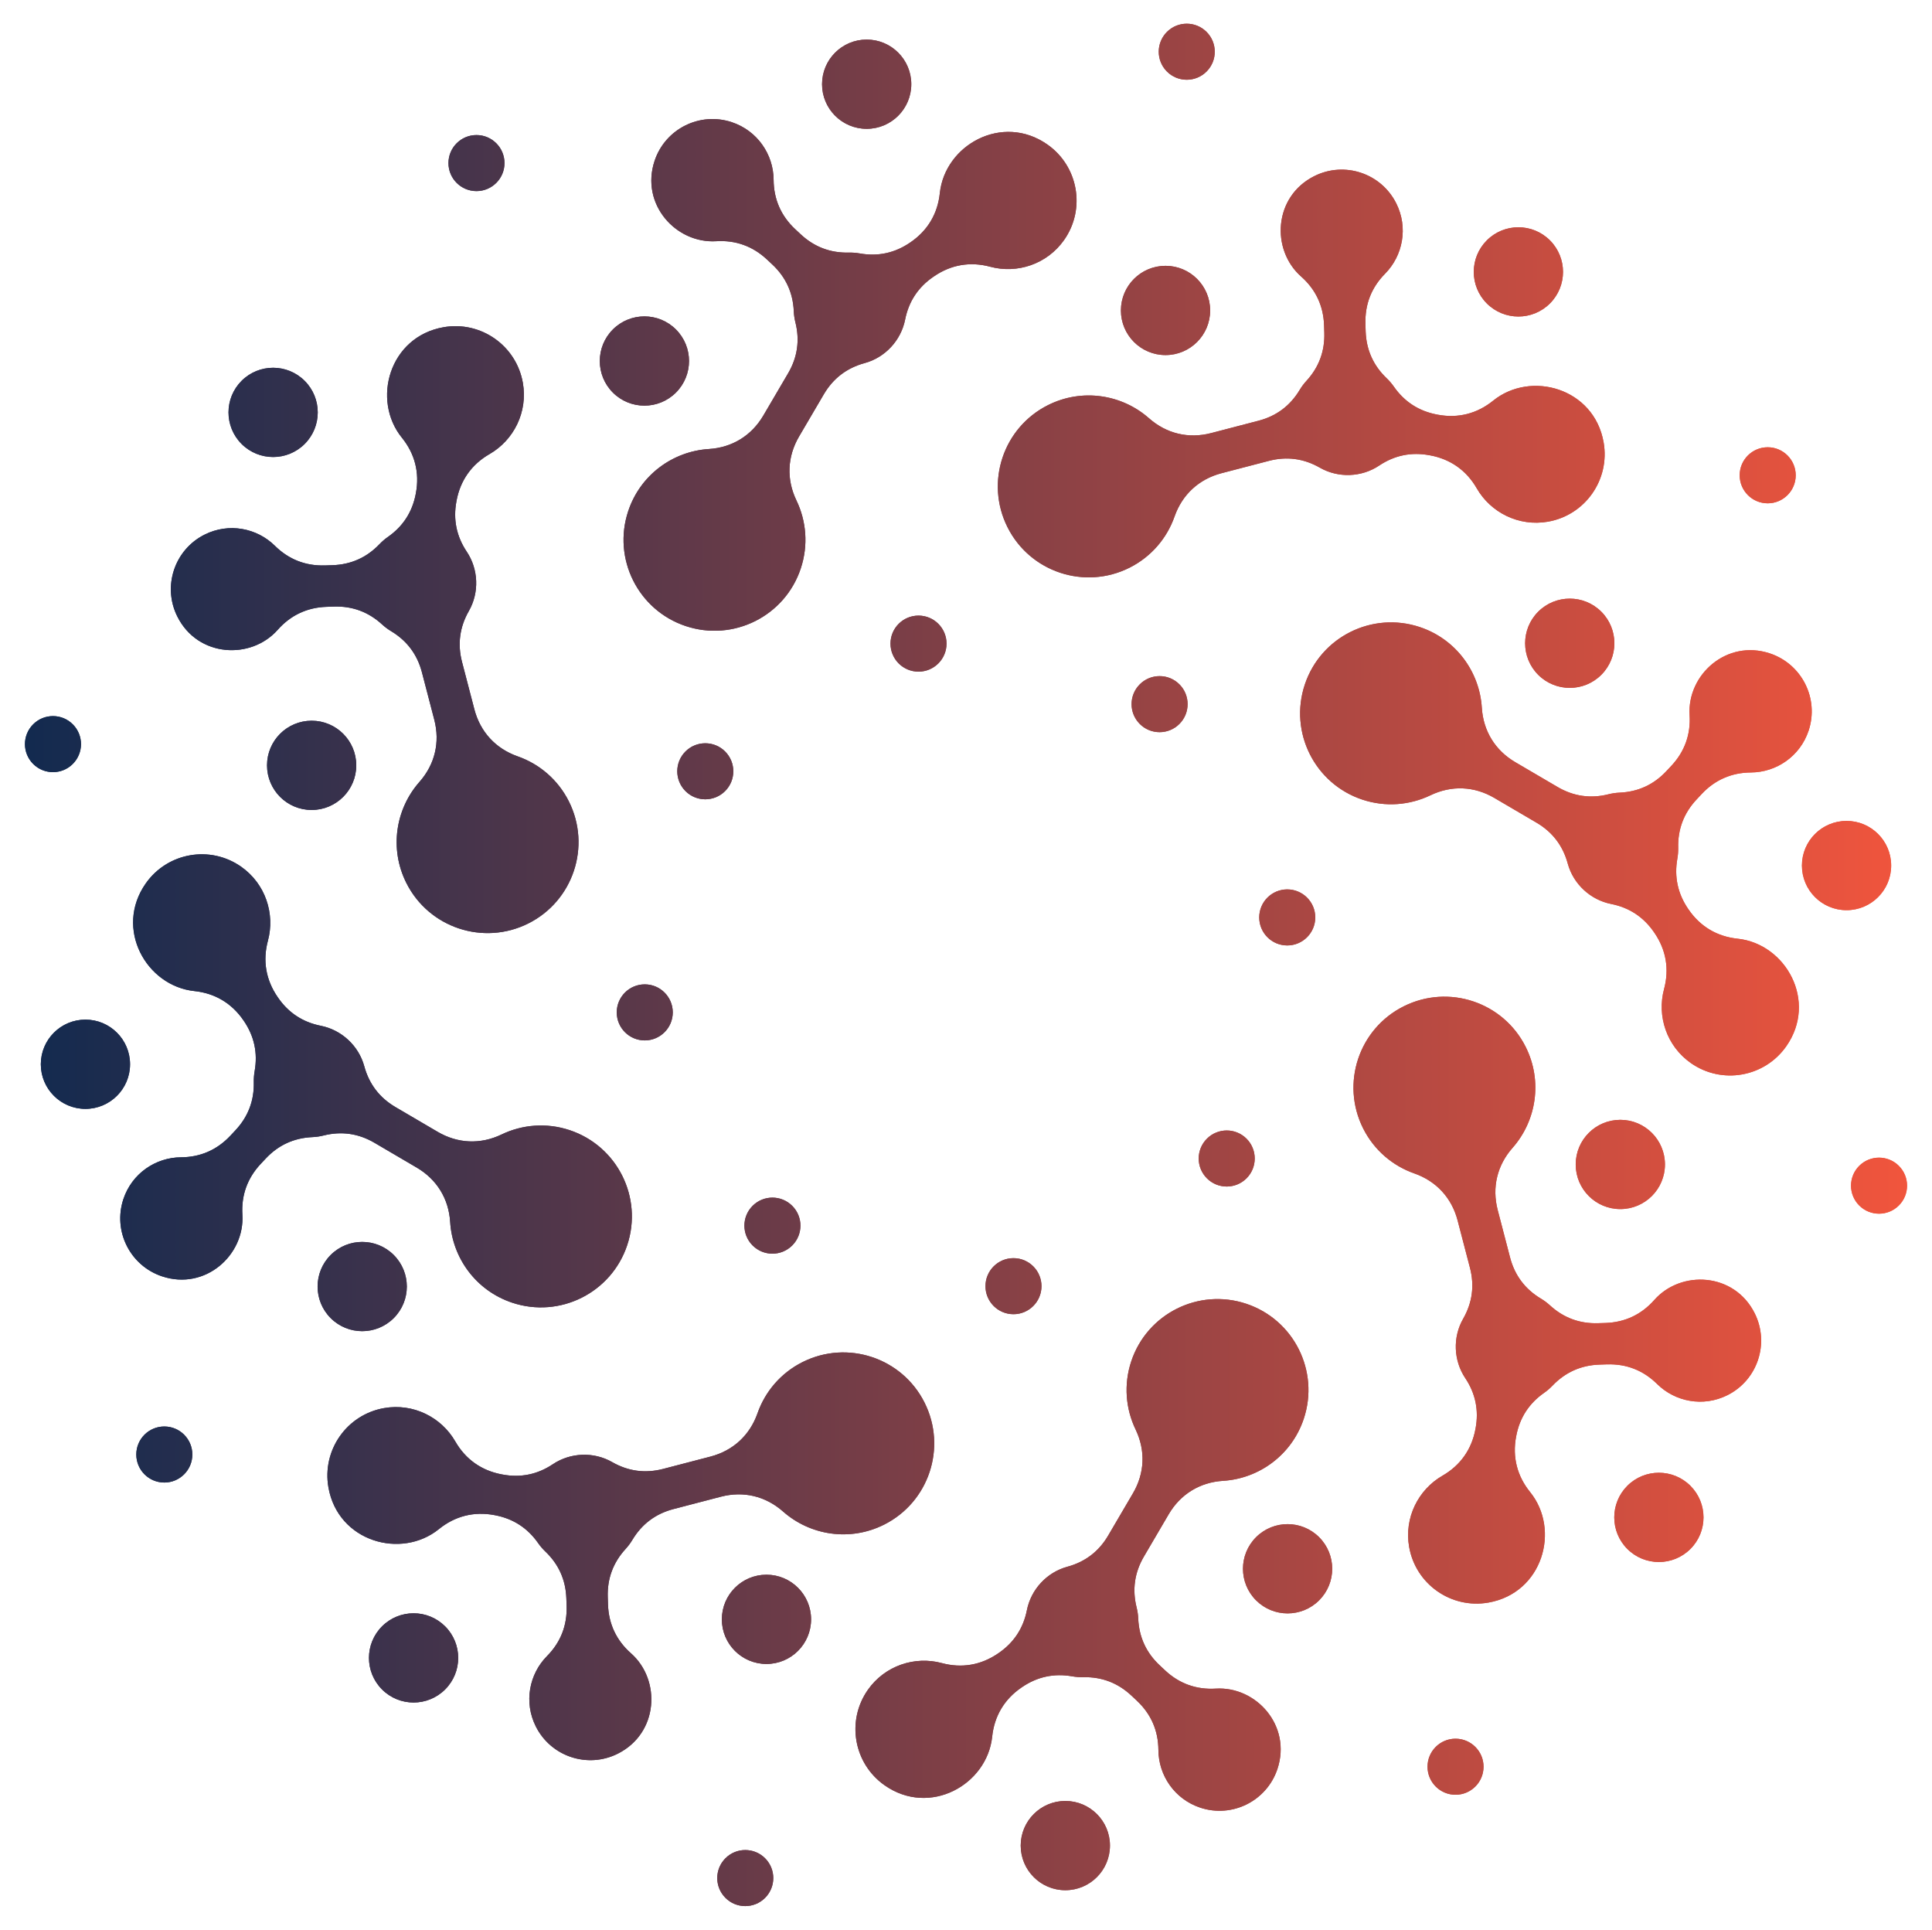 <?xml version="1.0" encoding="UTF-8"?><svg id="Layer_1" xmlns="http://www.w3.org/2000/svg" width="4.608cm" height="4.602cm" xmlns:xlink="http://www.w3.org/1999/xlink" viewBox="0 0 130.624 130.459"><defs><style>.cls-1{fill:url(#linear-gradient-2);}.cls-2{clip-path:url(#clippath-1);}.cls-3{fill:url(#linear-gradient);}</style><linearGradient id="linear-gradient" x1="1.685" y1="65.229" x2="128.939" y2="65.229" gradientUnits="userSpaceOnUse"><stop offset="0" stop-color="#122a4f"/><stop offset="1" stop-color="#f1553d"/></linearGradient><clipPath id="clippath-1"><path class="cls-3" d="m21.972,38.225l.507-.017c1.25-.042,2.311-.516,3.176-1.42.173-.181.363-.346.569-.489,1.026-.717,1.656-1.694,1.887-2.924l.007-.04c.258-1.373-.067-2.658-.947-3.745-2.061-2.546-.853-6.826,2.818-7.47,2.519-.442,4.92,1.242,5.361,3.761.347,1.979-.619,3.876-2.254,4.816-1.207.695-1.97,1.772-2.228,3.14l-.009.051c-.23,1.229.002,2.368.697,3.407.796,1.19.856,2.763.142,4.011-.621,1.086-.775,2.238-.46,3.448l.833,3.196c.399,1.528,1.44,2.659,2.93,3.182,1.453.509,2.716,1.562,3.461,3.047,1.52,3.036.292,6.729-2.744,8.249-3.035,1.52-6.729.292-8.249-2.744-1.156-2.309-.723-4.998.888-6.823,1.045-1.183,1.401-2.679,1.004-4.207l-.834-3.199c-.315-1.211-1.012-2.142-2.085-2.786-.217-.13-.422-.283-.61-.456-.922-.845-2.011-1.248-3.261-1.207l-.496.017c-1.313.043-2.428.568-3.298,1.552-1.807,2.045-5.405,1.868-6.788-.894-1.022-2.038-.197-4.519,1.843-5.54,1.635-.819,3.536-.448,4.753.756.932.922,2.077,1.37,3.387,1.327m-6.401,38.556l.346-.37c.855-.913,1.27-1.999,1.241-3.25-.005-.25.014-.501.057-.748.218-1.232-.027-2.368-.733-3.401l-.023-.033c-.789-1.154-1.927-1.833-3.317-1.979-3.259-.343-5.431-4.224-3.29-7.275,1.469-2.094,4.357-2.6,6.45-1.132,1.645,1.155,2.302,3.178,1.811,5-.362,1.345-.14,2.646.646,3.795l.029.043c.706,1.032,1.675,1.672,2.902,1.916,1.404.279,2.56,1.349,2.937,2.735.329,1.207,1.035,2.13,2.114,2.763l2.849,1.671c1.362.799,2.899.862,4.322.178,1.387-.666,3.025-.816,4.601-.292,3.222,1.071,4.965,4.552,3.893,7.773-1.071,3.222-4.552,4.965-7.773,3.893-2.451-.815-4.046-3.024-4.197-5.453-.098-1.575-.903-2.886-2.265-3.684l-2.852-1.673c-1.079-.633-2.23-.799-3.444-.495-.246.062-.498.099-.754.11-1.249.055-2.305.539-3.16,1.453l-.34.362c-.897.959-1.314,2.118-1.234,3.429.168,2.724-2.501,5.143-5.432,4.168-2.163-.72-3.334-3.057-2.615-5.221.577-1.736,2.183-2.817,3.896-2.827,1.311-.007,2.437-.499,3.334-1.456Zm22.737,31.789l-.017-.506c-.041-1.25-.515-2.312-1.42-3.176-.181-.173-.345-.364-.489-.57-.717-1.025-1.694-1.656-2.923-1.886l-.04-.008c-1.373-.258-2.658.067-3.744.947-2.546,2.061-6.827.853-7.471-2.818-.442-2.519,1.242-4.919,3.761-5.361,1.979-.347,3.875.619,4.816,2.254.695,1.207,1.772,1.97,3.14,2.227l.051.009c1.229.231,2.367-.002,3.406-.697,1.191-.795,2.764-.856,4.011-.142,1.086.621,2.238.775,3.448.46l3.196-.833c1.528-.398,2.66-1.44,3.183-2.93.509-1.452,1.562-2.716,3.046-3.46,3.037-1.52,6.73-.292,8.249,2.744,1.521,3.036.293,6.729-2.743,8.249-2.309,1.157-4.999.723-6.823-.888-1.184-1.045-2.679-1.401-4.207-1.003l-3.199.834c-1.211.315-2.142,1.012-2.786,2.086-.13.217-.282.422-.455.61-.845.922-1.249,2.012-1.207,3.261l.016.496c.043,1.314.568,2.428,1.553,3.298,2.045,1.807,1.868,5.405-.894,6.788-2.039,1.021-4.519.196-5.541-1.843-.819-1.635-.448-3.537.756-4.754.922-.932,1.371-2.077,1.327-3.387Zm38.556,6.401l-.37-.346c-.913-.855-1.999-1.27-3.25-1.242-.251.005-.501-.014-.749-.057-1.232-.218-2.368.027-3.401.734l-.033.023c-1.154.789-1.833,1.928-1.978,3.317-.343,3.259-4.224,5.431-7.275,3.29-2.093-1.469-2.6-4.357-1.132-6.45,1.154-1.644,3.178-2.302,5-1.811,1.345.362,2.646.141,3.795-.645l.043-.029c1.032-.706,1.672-1.676,1.916-2.902.279-1.404,1.349-2.56,2.735-2.937,1.207-.328,2.131-1.034,2.763-2.113l1.671-2.849c.799-1.362.862-2.899.178-4.322-.666-1.388-.816-3.026-.292-4.602,1.071-3.222,4.552-4.965,7.773-3.893,3.222,1.071,4.965,4.552,3.893,7.774-.815,2.45-3.024,4.046-5.452,4.197-1.575.098-2.886.903-3.684,2.265l-1.672,2.852c-.633,1.079-.799,2.23-.495,3.444.061.245.099.498.109.753.055,1.25.54,2.305,1.453,3.16l.362.339c.959.898,2.118,1.314,3.429,1.234,2.724-.168,5.143,2.501,4.168,5.433-.72,2.163-3.057,3.334-5.221,2.614-1.736-.577-2.817-2.183-2.827-3.895-.007-1.312-.499-2.438-1.457-3.334Zm31.789-22.736l-.507.017c-1.25.042-2.311.516-3.176,1.42-.173.181-.364.345-.57.489-1.025.717-1.655,1.694-1.886,2.923l-.008.04c-.258,1.374.068,2.658.947,3.744,2.062,2.546.853,6.827-2.818,7.471-2.519.442-4.92-1.242-5.361-3.761-.347-1.979.62-3.875,2.254-4.816,1.207-.695,1.97-1.772,2.227-3.14l.01-.051c.23-1.229-.003-2.368-.697-3.407-.796-1.19-.857-2.764-.142-4.011.621-1.086.775-2.238.46-3.448l-.834-3.196c-.398-1.528-1.44-2.659-2.929-3.182-1.453-.51-2.716-1.562-3.461-3.047-1.521-3.036-.292-6.73,2.744-8.249,3.035-1.52,6.729-.293,8.249,2.744,1.157,2.309.723,4.998-.888,6.823-1.045,1.183-1.401,2.679-1.004,4.207l.834,3.199c.315,1.211,1.012,2.142,2.086,2.786.217.13.422.283.611.455.922.845,2.011,1.248,3.261,1.207l.496-.015c1.313-.044,2.427-.568,3.298-1.553,1.806-2.045,5.405-1.868,6.788.894,1.021,2.039.197,4.52-1.843,5.541-1.636.819-3.536.448-4.753-.756-.932-.922-2.077-1.37-3.387-1.327Zm6.401-38.556l-.346.37c-.855.913-1.27,1.999-1.242,3.25.006.25-.013.501-.057.748-.218,1.232.027,2.368.733,3.401l.023.033c.789,1.154,1.928,1.833,3.318,1.978,3.258.343,5.43,4.225,3.289,7.275-1.469,2.093-4.357,2.6-6.45,1.132-1.645-1.155-2.302-3.178-1.812-5.0.362-1.345.141-2.646-.645-3.795l-.029-.043c-.706-1.032-1.675-1.672-2.902-1.916-1.404-.279-2.56-1.349-2.937-2.735-.328-1.207-1.034-2.13-2.113-2.763l-2.849-1.671c-1.362-.799-2.899-.862-4.322-.178-1.387.666-3.025.816-4.602.292-3.221-1.071-4.964-4.552-3.893-7.773,1.071-3.222,4.551-4.965,7.773-3.893,2.451.815,4.046,3.024,4.197,5.453.099,1.575.904,2.885,2.266,3.684l2.852,1.672c1.079.634,2.231.799,3.444.496.245-.062.498-.099.754-.11,1.249-.055,2.305-.539,3.16-1.452l.339-.362c.898-.959,1.315-2.118,1.233-3.43-.168-2.723,2.501-5.142,5.433-4.168,2.163.72,3.334,3.057,2.615,5.221-.577,1.736-2.184,2.817-3.896,2.827-1.311.008-2.438.499-3.334,1.457Zm-22.736-31.789l.016.507c.042,1.25.516,2.311,1.421,3.175.181.173.345.364.489.57.717,1.025,1.694,1.656,2.924,1.886l.04.008c1.374.258,2.659-.068,3.745-.947,2.546-2.061,6.827-.853,7.471,2.818.441,2.519-1.243,4.919-3.761,5.361-1.979.347-3.876-.62-4.817-2.254-.694-1.207-1.771-1.97-3.14-2.227l-.051-.009c-1.229-.231-2.367.002-3.406.697-1.19.795-2.764.856-4.012.142-1.085-.621-2.238-.775-3.447-.46l-3.196.833c-1.528.399-2.659,1.44-3.182,2.93-.51,1.452-1.562,2.716-3.047,3.461-3.035,1.52-6.729.292-8.249-2.744-1.52-3.036-.292-6.73,2.744-8.25,2.309-1.156,4.999-.722,6.823.888,1.183,1.045,2.679,1.401,4.207,1.003l3.199-.834c1.211-.315,2.142-1.013,2.786-2.086.13-.217.283-.422.456-.61.845-.922,1.248-2.012,1.207-3.261l-.016-.496c-.043-1.313-.568-2.427-1.553-3.297-2.045-1.807-1.868-5.405.894-6.788,2.039-1.021,4.519-.196,5.54,1.843.82,1.635.448,3.536-.755,4.754-.922.932-1.371,2.076-1.327,3.387ZM58.596,2.675c1.666,0,3.017,1.35,3.017,3.017s-1.351,3.017-3.017,3.017-3.017-1.351-3.017-3.017,1.351-3.017,3.017-3.017Zm20.207,15.295c1.666,0,3.017,1.351,3.017,3.017s-1.35,3.017-3.017,3.017-3.017-1.351-3.017-3.017,1.35-3.017,3.017-3.017Zm-62.472,7.776c1.178-1.179,3.089-1.179,4.267,0,1.178,1.178,1.178,3.088,0,4.266-1.178,1.178-3.089,1.178-4.267,0-1.178-1.178-1.178-3.089,0-4.266Zm25.104-3.474c1.178-1.178,3.088-1.178,4.266,0,1.178,1.178,1.178,3.089,0,4.267-1.178,1.178-3.088,1.178-4.266,0-1.178-1.178-1.178-3.089,0-4.267ZM2.757,71.946c0-1.666,1.351-3.017,3.017-3.017s3.017,1.351,3.017,3.017-1.351,3.017-3.017,3.017-3.017-1.351-3.017-3.017Zm15.295-20.207c0-1.666,1.351-3.017,3.017-3.017s3.017,1.351,3.017,3.017-1.351,3.017-3.017,3.017-3.017-1.351-3.017-3.017Zm7.776,62.472c-1.178-1.178-1.178-3.088,0-4.266,1.178-1.178,3.088-1.178,4.267,0,1.178,1.178,1.178,3.088,0,4.266-1.179,1.178-3.089,1.178-4.267,0Zm-3.473-25.104c-1.178-1.178-1.178-3.089,0-4.267,1.178-1.178,3.088-1.178,4.266,0,1.178,1.178,1.178,3.089,0,4.267-1.178,1.178-3.088,1.178-4.266,0Zm49.673,38.676c-1.666,0-3.017-1.351-3.017-3.017s1.351-3.017,3.017-3.017,3.018,1.351,3.018,3.017c-.001,1.666-1.351,3.017-3.018,3.017Zm-20.207-15.295c-1.666,0-3.017-1.35-3.017-3.017,0-1.666,1.351-3.017,3.017-3.017s3.017,1.351,3.017,3.017c0,1.667-1.351,3.017-3.017,3.017Zm62.473-7.776c-1.178,1.179-3.089,1.179-4.267,0-1.178-1.178-1.178-3.088,0-4.267,1.178-1.178,3.089-1.178,4.267,0,1.178,1.179,1.178,3.089,0,4.267Zm-25.104,3.474c-1.178,1.178-3.089,1.178-4.266,0-1.179-1.179-1.179-3.089,0-4.267,1.178-1.178,3.088-1.178,4.266,0,1.178,1.178,1.178,3.088,0,4.267Zm38.676-49.673c.001,1.666-1.35,3.017-3.017,3.017s-3.017-1.351-3.017-3.017c0-1.667,1.351-3.017,3.017-3.017s3.017,1.35,3.017,3.017Zm-15.295,20.207c0,1.666-1.351,3.017-3.017,3.017s-3.017-1.35-3.017-3.017,1.351-3.017,3.017-3.017,3.017,1.35,3.017,3.017Zm-7.776-62.472c1.178,1.178,1.178,3.088,0,4.266-1.178,1.178-3.089,1.178-4.267,0-1.178-1.178-1.178-3.089,0-4.266,1.178-1.179,3.089-1.179,4.267,0Zm3.473,25.104c1.178,1.178,1.178,3.089,0,4.267-1.178,1.178-3.089,1.178-4.267,0-1.178-1.178-1.178-3.089,0-4.267,1.178-1.178,3.089-1.178,4.267,0Zm-46.166.264c1.046,0,1.894.848,1.894,1.894s-.849,1.895-1.894,1.895c-1.046,0-1.895-.848-1.895-1.895s.848-1.894,1.895-1.894ZM32.214,9.13c1.046,0,1.894.849,1.894,1.895,0,1.046-.849,1.894-1.894,1.894-1.047,0-1.895-.848-1.895-1.894,0-1.046.848-1.895,1.895-1.895Zm14.131,41.671c.74-.739,1.94-.739,2.679,0,.74.74.74,1.94,0,2.679s-1.94.74-2.679,0c-.74-.74-.74-1.94,0-2.679Zm-44.105-1.836c.74-.74,1.94-.74,2.679,0,.74.739.74,1.939,0,2.679-.739.74-1.939.74-2.679,0-.74-.74-.74-1.94,0-2.679Zm39.458,19.474c0-1.046.848-1.894,1.894-1.894s1.894.848,1.894,1.894-.848,1.895-1.894,1.895-1.894-.849-1.894-1.895Zm-32.485,29.889c0-1.046.848-1.894,1.895-1.894,1.046,0,1.894.848,1.894,1.894s-.849,1.895-1.894,1.895c-1.047,0-1.895-.848-1.895-1.895Zm41.671-14.132c-.74-.74-.74-1.939,0-2.679.74-.74,1.939-.74,2.679,0,.74.74.74,1.939,0,2.679-.74.74-1.939.74-2.679,0Zm-1.836,44.105c-.74-.74-.74-1.94,0-2.679.74-.74,1.94-.74,2.679,0,.74.739.74,1.939,0,2.679-.74.74-1.94.74-2.679,0Zm19.474-39.458c-1.046,0-1.894-.848-1.894-1.895s.848-1.894,1.894-1.894,1.894.848,1.894,1.894-.848,1.895-1.894,1.895Zm29.889,32.486c-1.046,0-1.894-.849-1.894-1.895,0-1.046.848-1.894,1.894-1.894s1.894.849,1.894,1.894c0,1.047-.848,1.895-1.894,1.895Zm-14.131-41.672c-.74.74-1.94.74-2.679,0-.74-.739-.74-1.939,0-2.679.74-.74,1.94-.74,2.679,0,.739.74.739,1.94,0,2.679Zm44.105,1.836c-.739.74-1.939.74-2.679,0-.74-.74-.74-1.94,0-2.679.74-.739,1.94-.739,2.679,0,.74.74.74,1.94,0,2.679Zm-39.458-19.474c0,1.046-.848,1.895-1.895,1.895-1.046,0-1.894-.848-1.894-1.895s.849-1.894,1.894-1.894c1.047,0,1.895.848,1.895,1.894Zm32.485-29.889c0,1.046-.848,1.895-1.894,1.895s-1.895-.848-1.895-1.895.848-1.894,1.895-1.894,1.894.848,1.894,1.894Zm-41.671,14.132c.74.74.74,1.939,0,2.679s-1.94.74-2.679,0c-.74-.74-.74-1.939,0-2.679.74-.74,1.94-.74,2.679,0Zm1.836-44.105c.74.74.74,1.939,0,2.679-.74.74-1.94.74-2.679,0-.739-.74-.739-1.939,0-2.679.74-.74,1.94-.74,2.679,0Zm-27.816,13.331l.37.346c.913.855,2,1.27,3.25,1.242.25-.006.501.013.749.057,1.232.218,2.368-.027,3.4-.733l.034-.023c1.154-.789,1.832-1.928,1.978-3.318.343-3.258,4.224-5.43,7.275-3.289,2.093,1.469,2.6,4.357,1.131,6.45-1.155,1.645-3.178,2.302-4.999,1.812-1.345-.362-2.646-.141-3.795.646l-.043.029c-1.033.706-1.673,1.675-1.916,2.902-.28,1.405-1.349,2.56-2.736,2.937-1.207.328-2.13,1.034-2.763,2.113l-1.671,2.849c-.798,1.362-.862,2.899-.178,4.322.667,1.387.817,3.025.292,4.602-1.071,3.222-4.551,4.964-7.773,3.893-3.222-1.071-4.965-4.551-3.893-7.773.815-2.451,3.025-4.046,5.453-4.197,1.575-.099,2.885-.904,3.684-2.265l1.673-2.852c.633-1.079.799-2.23.495-3.444-.061-.246-.099-.498-.11-.754-.054-1.249-.539-2.305-1.452-3.16l-.363-.339c-.959-.898-2.118-1.315-3.429-1.234-2.724.168-5.143-2.501-4.168-5.433.719-2.163,3.057-3.334,5.221-2.614,1.735.577,2.817,2.183,2.827,3.895.007,1.311.499,2.438,1.456,3.334Z"/></clipPath><linearGradient id="linear-gradient-2" x1="1.5" y1="65.229" x2="129.124" y2="65.229" xlink:href="#linear-gradient"/></defs><path class="cls-3" d="m21.972,38.225l.507-.017c1.25-.042,2.311-.516,3.176-1.42.173-.181.363-.346.569-.489,1.026-.717,1.656-1.694,1.887-2.924l.007-.04c.258-1.373-.067-2.658-.947-3.745-2.061-2.546-.853-6.826,2.818-7.47,2.519-.442,4.92,1.242,5.361,3.761.347,1.979-.619,3.876-2.254,4.816-1.207.695-1.97,1.772-2.228,3.14l-.009.051c-.23,1.229.002,2.368.697,3.407.796,1.19.856,2.763.142,4.011-.621,1.086-.775,2.238-.46,3.448l.833,3.196c.399,1.528,1.44,2.659,2.93,3.182,1.453.509,2.716,1.562,3.461,3.047,1.52,3.036.292,6.729-2.744,8.249-3.035,1.52-6.729.292-8.249-2.744-1.156-2.309-.723-4.998.888-6.823,1.045-1.183,1.401-2.679,1.004-4.207l-.834-3.199c-.315-1.211-1.012-2.142-2.085-2.786-.217-.13-.422-.283-.61-.456-.922-.845-2.011-1.248-3.261-1.207l-.496.017c-1.313.043-2.428.568-3.298,1.552-1.807,2.045-5.405,1.868-6.788-.894-1.022-2.038-.197-4.519,1.843-5.54,1.635-.819,3.536-.448,4.753.756.932.922,2.077,1.37,3.387,1.327m-6.401,38.556l.346-.37c.855-.913,1.27-1.999,1.241-3.25-.005-.25.014-.501.057-.748.218-1.232-.027-2.368-.733-3.401l-.023-.033c-.789-1.154-1.927-1.833-3.317-1.979-3.259-.343-5.431-4.224-3.29-7.275,1.469-2.094,4.357-2.6,6.45-1.132,1.645,1.155,2.302,3.178,1.811,5-.362,1.345-.14,2.646.646,3.795l.029.043c.706,1.032,1.675,1.672,2.902,1.916,1.404.279,2.56,1.349,2.937,2.735.329,1.207,1.035,2.13,2.114,2.763l2.849,1.671c1.362.799,2.899.862,4.322.178,1.387-.666,3.025-.816,4.601-.292,3.222,1.071,4.965,4.552,3.893,7.773-1.071,3.222-4.552,4.965-7.773,3.893-2.451-.815-4.046-3.024-4.197-5.453-.098-1.575-.903-2.886-2.265-3.684l-2.852-1.673c-1.079-.633-2.23-.799-3.444-.495-.246.062-.498.099-.754.11-1.249.055-2.305.539-3.16,1.453l-.34.362c-.897.959-1.314,2.118-1.234,3.429.168,2.724-2.501,5.143-5.432,4.168-2.163-.72-3.334-3.057-2.615-5.221.577-1.736,2.183-2.817,3.896-2.827,1.311-.007,2.437-.499,3.334-1.456Zm22.737,31.789l-.017-.506c-.041-1.25-.515-2.312-1.42-3.176-.181-.173-.345-.364-.489-.57-.717-1.025-1.694-1.656-2.923-1.886l-.04-.008c-1.373-.258-2.658.067-3.744.947-2.546,2.061-6.827.853-7.471-2.818-.442-2.519,1.242-4.919,3.761-5.361,1.979-.347,3.875.619,4.816,2.254.695,1.207,1.772,1.97,3.14,2.227l.051.009c1.229.231,2.367-.002,3.406-.697,1.191-.795,2.764-.856,4.011-.142,1.086.621,2.238.775,3.448.46l3.196-.833c1.528-.398,2.66-1.44,3.183-2.93.509-1.452,1.562-2.716,3.046-3.46,3.037-1.52,6.73-.292,8.249,2.744,1.521,3.036.293,6.729-2.743,8.249-2.309,1.157-4.999.723-6.823-.888-1.184-1.045-2.679-1.401-4.207-1.003l-3.199.834c-1.211.315-2.142,1.012-2.786,2.086-.13.217-.282.422-.455.61-.845.922-1.249,2.012-1.207,3.261l.016.496c.043,1.314.568,2.428,1.553,3.298,2.045,1.807,1.868,5.405-.894,6.788-2.039,1.021-4.519.196-5.541-1.843-.819-1.635-.448-3.537.756-4.754.922-.932,1.371-2.077,1.327-3.387Zm38.556,6.401l-.37-.346c-.913-.855-1.999-1.27-3.25-1.242-.251.005-.501-.014-.749-.057-1.232-.218-2.368.027-3.401.734l-.033.023c-1.154.789-1.833,1.928-1.978,3.317-.343,3.259-4.224,5.431-7.275,3.29-2.093-1.469-2.6-4.357-1.132-6.45,1.154-1.644,3.178-2.302,5-1.811,1.345.362,2.646.141,3.795-.645l.043-.029c1.032-.706,1.672-1.676,1.916-2.902.279-1.404,1.349-2.56,2.735-2.937,1.207-.328,2.131-1.034,2.763-2.113l1.671-2.849c.799-1.362.862-2.899.178-4.322-.666-1.388-.816-3.026-.292-4.602,1.071-3.222,4.552-4.965,7.773-3.893,3.222,1.071,4.965,4.552,3.893,7.774-.815,2.45-3.024,4.046-5.452,4.197-1.575.098-2.886.903-3.684,2.265l-1.672,2.852c-.633,1.079-.799,2.23-.495,3.444.061.245.099.498.109.753.055,1.25.54,2.305,1.453,3.16l.362.339c.959.898,2.118,1.314,3.429,1.234,2.724-.168,5.143,2.501,4.168,5.433-.72,2.163-3.057,3.334-5.221,2.614-1.736-.577-2.817-2.183-2.827-3.895-.007-1.312-.499-2.438-1.457-3.334Zm31.789-22.736l-.507.017c-1.25.042-2.311.516-3.176,1.42-.173.181-.364.345-.57.489-1.025.717-1.655,1.694-1.886,2.923l-.008.04c-.258,1.374.068,2.658.947,3.744,2.062,2.546.853,6.827-2.818,7.471-2.519.442-4.92-1.242-5.361-3.761-.347-1.979.62-3.875,2.254-4.816,1.207-.695,1.97-1.772,2.227-3.14l.01-.051c.23-1.229-.003-2.368-.697-3.407-.796-1.19-.857-2.764-.142-4.011.621-1.086.775-2.238.46-3.448l-.834-3.196c-.398-1.528-1.44-2.659-2.929-3.182-1.453-.51-2.716-1.562-3.461-3.047-1.521-3.036-.292-6.73,2.744-8.249,3.035-1.52,6.729-.293,8.249,2.744,1.157,2.309.723,4.998-.888,6.823-1.045,1.183-1.401,2.679-1.004,4.207l.834,3.199c.315,1.211,1.012,2.142,2.086,2.786.217.13.422.283.611.455.922.845,2.011,1.248,3.261,1.207l.496-.015c1.313-.044,2.427-.568,3.298-1.553,1.806-2.045,5.405-1.868,6.788.894,1.021,2.039.197,4.52-1.843,5.541-1.636.819-3.536.448-4.753-.756-.932-.922-2.077-1.37-3.387-1.327Zm6.401-38.556l-.346.37c-.855.913-1.27,1.999-1.242,3.25.006.25-.013.501-.057.748-.218,1.232.027,2.368.733,3.401l.023.033c.789,1.154,1.928,1.833,3.318,1.978,3.258.343,5.43,4.225,3.289,7.275-1.469,2.093-4.357,2.6-6.45,1.132-1.645-1.155-2.302-3.178-1.812-5.0.362-1.345.141-2.646-.645-3.795l-.029-.043c-.706-1.032-1.675-1.672-2.902-1.916-1.404-.279-2.56-1.349-2.937-2.735-.328-1.207-1.034-2.13-2.113-2.763l-2.849-1.671c-1.362-.799-2.899-.862-4.322-.178-1.387.666-3.025.816-4.602.292-3.221-1.071-4.964-4.552-3.893-7.773,1.071-3.222,4.551-4.965,7.773-3.893,2.451.815,4.046,3.024,4.197,5.453.099,1.575.904,2.885,2.266,3.684l2.852,1.672c1.079.634,2.231.799,3.444.496.245-.062.498-.099.754-.11,1.249-.055,2.305-.539,3.16-1.452l.339-.362c.898-.959,1.315-2.118,1.233-3.43-.168-2.723,2.501-5.142,5.433-4.168,2.163.72,3.334,3.057,2.615,5.221-.577,1.736-2.184,2.817-3.896,2.827-1.311.008-2.438.499-3.334,1.457Zm-22.736-31.789l.016.507c.042,1.25.516,2.311,1.421,3.175.181.173.345.364.489.57.717,1.025,1.694,1.656,2.924,1.886l.04.008c1.374.258,2.659-.068,3.745-.947,2.546-2.061,6.827-.853,7.471,2.818.441,2.519-1.243,4.919-3.761,5.361-1.979.347-3.876-.62-4.817-2.254-.694-1.207-1.771-1.97-3.14-2.227l-.051-.009c-1.229-.231-2.367.002-3.406.697-1.19.795-2.764.856-4.012.142-1.085-.621-2.238-.775-3.447-.46l-3.196.833c-1.528.399-2.659,1.44-3.182,2.93-.51,1.452-1.562,2.716-3.047,3.461-3.035,1.52-6.729.292-8.249-2.744-1.52-3.036-.292-6.73,2.744-8.25,2.309-1.156,4.999-.722,6.823.888,1.183,1.045,2.679,1.401,4.207,1.003l3.199-.834c1.211-.315,2.142-1.013,2.786-2.086.13-.217.283-.422.456-.61.845-.922,1.248-2.012,1.207-3.261l-.016-.496c-.043-1.313-.568-2.427-1.553-3.297-2.045-1.807-1.868-5.405.894-6.788,2.039-1.021,4.519-.196,5.54,1.843.82,1.635.448,3.536-.755,4.754-.922.932-1.371,2.076-1.327,3.387ZM58.596,2.675c1.666,0,3.017,1.35,3.017,3.017s-1.351,3.017-3.017,3.017-3.017-1.351-3.017-3.017,1.351-3.017,3.017-3.017Zm20.207,15.295c1.666,0,3.017,1.351,3.017,3.017s-1.35,3.017-3.017,3.017-3.017-1.351-3.017-3.017,1.35-3.017,3.017-3.017Zm-62.472,7.776c1.178-1.179,3.089-1.179,4.267,0,1.178,1.178,1.178,3.088,0,4.266-1.178,1.178-3.089,1.178-4.267,0-1.178-1.178-1.178-3.089,0-4.266Zm25.104-3.474c1.178-1.178,3.088-1.178,4.266,0,1.178,1.178,1.178,3.089,0,4.267-1.178,1.178-3.088,1.178-4.266,0-1.178-1.178-1.178-3.089,0-4.267ZM2.757,71.946c0-1.666,1.351-3.017,3.017-3.017s3.017,1.351,3.017,3.017-1.351,3.017-3.017,3.017-3.017-1.351-3.017-3.017Zm15.295-20.207c0-1.666,1.351-3.017,3.017-3.017s3.017,1.351,3.017,3.017-1.351,3.017-3.017,3.017-3.017-1.351-3.017-3.017Zm7.776,62.472c-1.178-1.178-1.178-3.088,0-4.266,1.178-1.178,3.088-1.178,4.267,0,1.178,1.178,1.178,3.088,0,4.266-1.179,1.178-3.089,1.178-4.267,0Zm-3.473-25.104c-1.178-1.178-1.178-3.089,0-4.267,1.178-1.178,3.088-1.178,4.266,0,1.178,1.178,1.178,3.089,0,4.267-1.178,1.178-3.088,1.178-4.266,0Zm49.673,38.676c-1.666,0-3.017-1.351-3.017-3.017s1.351-3.017,3.017-3.017,3.018,1.351,3.018,3.017c-.001,1.666-1.351,3.017-3.018,3.017Zm-20.207-15.295c-1.666,0-3.017-1.35-3.017-3.017,0-1.666,1.351-3.017,3.017-3.017s3.017,1.351,3.017,3.017c0,1.667-1.351,3.017-3.017,3.017Zm62.473-7.776c-1.178,1.179-3.089,1.179-4.267,0-1.178-1.178-1.178-3.088,0-4.267,1.178-1.178,3.089-1.178,4.267,0,1.178,1.179,1.178,3.089,0,4.267Zm-25.104,3.474c-1.178,1.178-3.089,1.178-4.266,0-1.179-1.179-1.179-3.089,0-4.267,1.178-1.178,3.088-1.178,4.266,0,1.178,1.178,1.178,3.088,0,4.267Zm38.676-49.673c.001,1.666-1.35,3.017-3.017,3.017s-3.017-1.351-3.017-3.017c0-1.667,1.351-3.017,3.017-3.017s3.017,1.35,3.017,3.017Zm-15.295,20.207c0,1.666-1.351,3.017-3.017,3.017s-3.017-1.35-3.017-3.017,1.351-3.017,3.017-3.017,3.017,1.35,3.017,3.017Zm-7.776-62.472c1.178,1.178,1.178,3.088,0,4.266-1.178,1.178-3.089,1.178-4.267,0-1.178-1.178-1.178-3.089,0-4.266,1.178-1.179,3.089-1.179,4.267,0Zm3.473,25.104c1.178,1.178,1.178,3.089,0,4.267-1.178,1.178-3.089,1.178-4.267,0-1.178-1.178-1.178-3.089,0-4.267,1.178-1.178,3.089-1.178,4.267,0Zm-46.166.264c1.046,0,1.894.848,1.894,1.894s-.849,1.895-1.894,1.895c-1.046,0-1.895-.848-1.895-1.895s.848-1.894,1.895-1.894ZM32.214,9.13c1.046,0,1.894.849,1.894,1.895,0,1.046-.849,1.894-1.894,1.894-1.047,0-1.895-.848-1.895-1.894,0-1.046.848-1.895,1.895-1.895Zm14.131,41.671c.74-.739,1.94-.739,2.679,0,.74.74.74,1.94,0,2.679s-1.94.74-2.679,0c-.74-.74-.74-1.94,0-2.679Zm-44.105-1.836c.74-.74,1.94-.74,2.679,0,.74.739.74,1.939,0,2.679-.739.74-1.939.74-2.679,0-.74-.74-.74-1.94,0-2.679Zm39.458,19.474c0-1.046.848-1.894,1.894-1.894s1.894.848,1.894,1.894-.848,1.895-1.894,1.895-1.894-.849-1.894-1.895Zm-32.485,29.889c0-1.046.848-1.894,1.895-1.894,1.046,0,1.894.848,1.894,1.894s-.849,1.895-1.894,1.895c-1.047,0-1.895-.848-1.895-1.895Zm41.671-14.132c-.74-.74-.74-1.939,0-2.679.74-.74,1.939-.74,2.679,0,.74.74.74,1.939,0,2.679-.74.74-1.939.74-2.679,0Zm-1.836,44.105c-.74-.74-.74-1.94,0-2.679.74-.74,1.94-.74,2.679,0,.74.739.74,1.939,0,2.679-.74.74-1.94.74-2.679,0Zm19.474-39.458c-1.046,0-1.894-.848-1.894-1.895s.848-1.894,1.894-1.894,1.894.848,1.894,1.894-.848,1.895-1.894,1.895Zm29.889,32.486c-1.046,0-1.894-.849-1.894-1.895,0-1.046.848-1.894,1.894-1.894s1.894.849,1.894,1.894c0,1.047-.848,1.895-1.894,1.895Zm-14.131-41.672c-.74.74-1.94.74-2.679,0-.74-.739-.74-1.939,0-2.679.74-.74,1.94-.74,2.679,0,.739.74.739,1.94,0,2.679Zm44.105,1.836c-.739.74-1.939.74-2.679,0-.74-.74-.74-1.94,0-2.679.74-.739,1.94-.739,2.679,0,.74.74.74,1.94,0,2.679Zm-39.458-19.474c0,1.046-.848,1.895-1.895,1.895-1.046,0-1.894-.848-1.894-1.895s.849-1.894,1.894-1.894c1.047,0,1.895.848,1.895,1.894Zm32.485-29.889c0,1.046-.848,1.895-1.894,1.895s-1.895-.848-1.895-1.895.848-1.894,1.895-1.894,1.894.848,1.894,1.894Zm-41.671,14.132c.74.74.74,1.939,0,2.679s-1.94.74-2.679,0c-.74-.74-.74-1.939,0-2.679.74-.74,1.94-.74,2.679,0Zm1.836-44.105c.74.74.74,1.939,0,2.679-.74.74-1.94.74-2.679,0-.739-.74-.739-1.939,0-2.679.74-.74,1.94-.74,2.679,0Zm-27.816,13.331l.37.346c.913.855,2,1.27,3.25,1.242.25-.006.501.013.749.057,1.232.218,2.368-.027,3.4-.733l.034-.023c1.154-.789,1.832-1.928,1.978-3.318.343-3.258,4.224-5.43,7.275-3.289,2.093,1.469,2.6,4.357,1.131,6.45-1.155,1.645-3.178,2.302-4.999,1.812-1.345-.362-2.646-.141-3.795.646l-.043.029c-1.033.706-1.673,1.675-1.916,2.902-.28,1.405-1.349,2.56-2.736,2.937-1.207.328-2.13,1.034-2.763,2.113l-1.671,2.849c-.798,1.362-.862,2.899-.178,4.322.667,1.387.817,3.025.292,4.602-1.071,3.222-4.551,4.964-7.773,3.893-3.222-1.071-4.965-4.551-3.893-7.773.815-2.451,3.025-4.046,5.453-4.197,1.575-.099,2.885-.904,3.684-2.265l1.673-2.852c.633-1.079.799-2.23.495-3.444-.061-.246-.099-.498-.11-.754-.054-1.249-.539-2.305-1.452-3.16l-.363-.339c-.959-.898-2.118-1.315-3.429-1.234-2.724.168-5.143-2.501-4.168-5.433.719-2.163,3.057-3.334,5.221-2.614,1.735.577,2.817,2.183,2.827,3.895.007,1.311.499,2.438,1.456,3.334Z"/><g class="cls-2"><rect class="cls-1" x="1.5" y="1.417" width="127.625" height="127.625"/></g></svg>